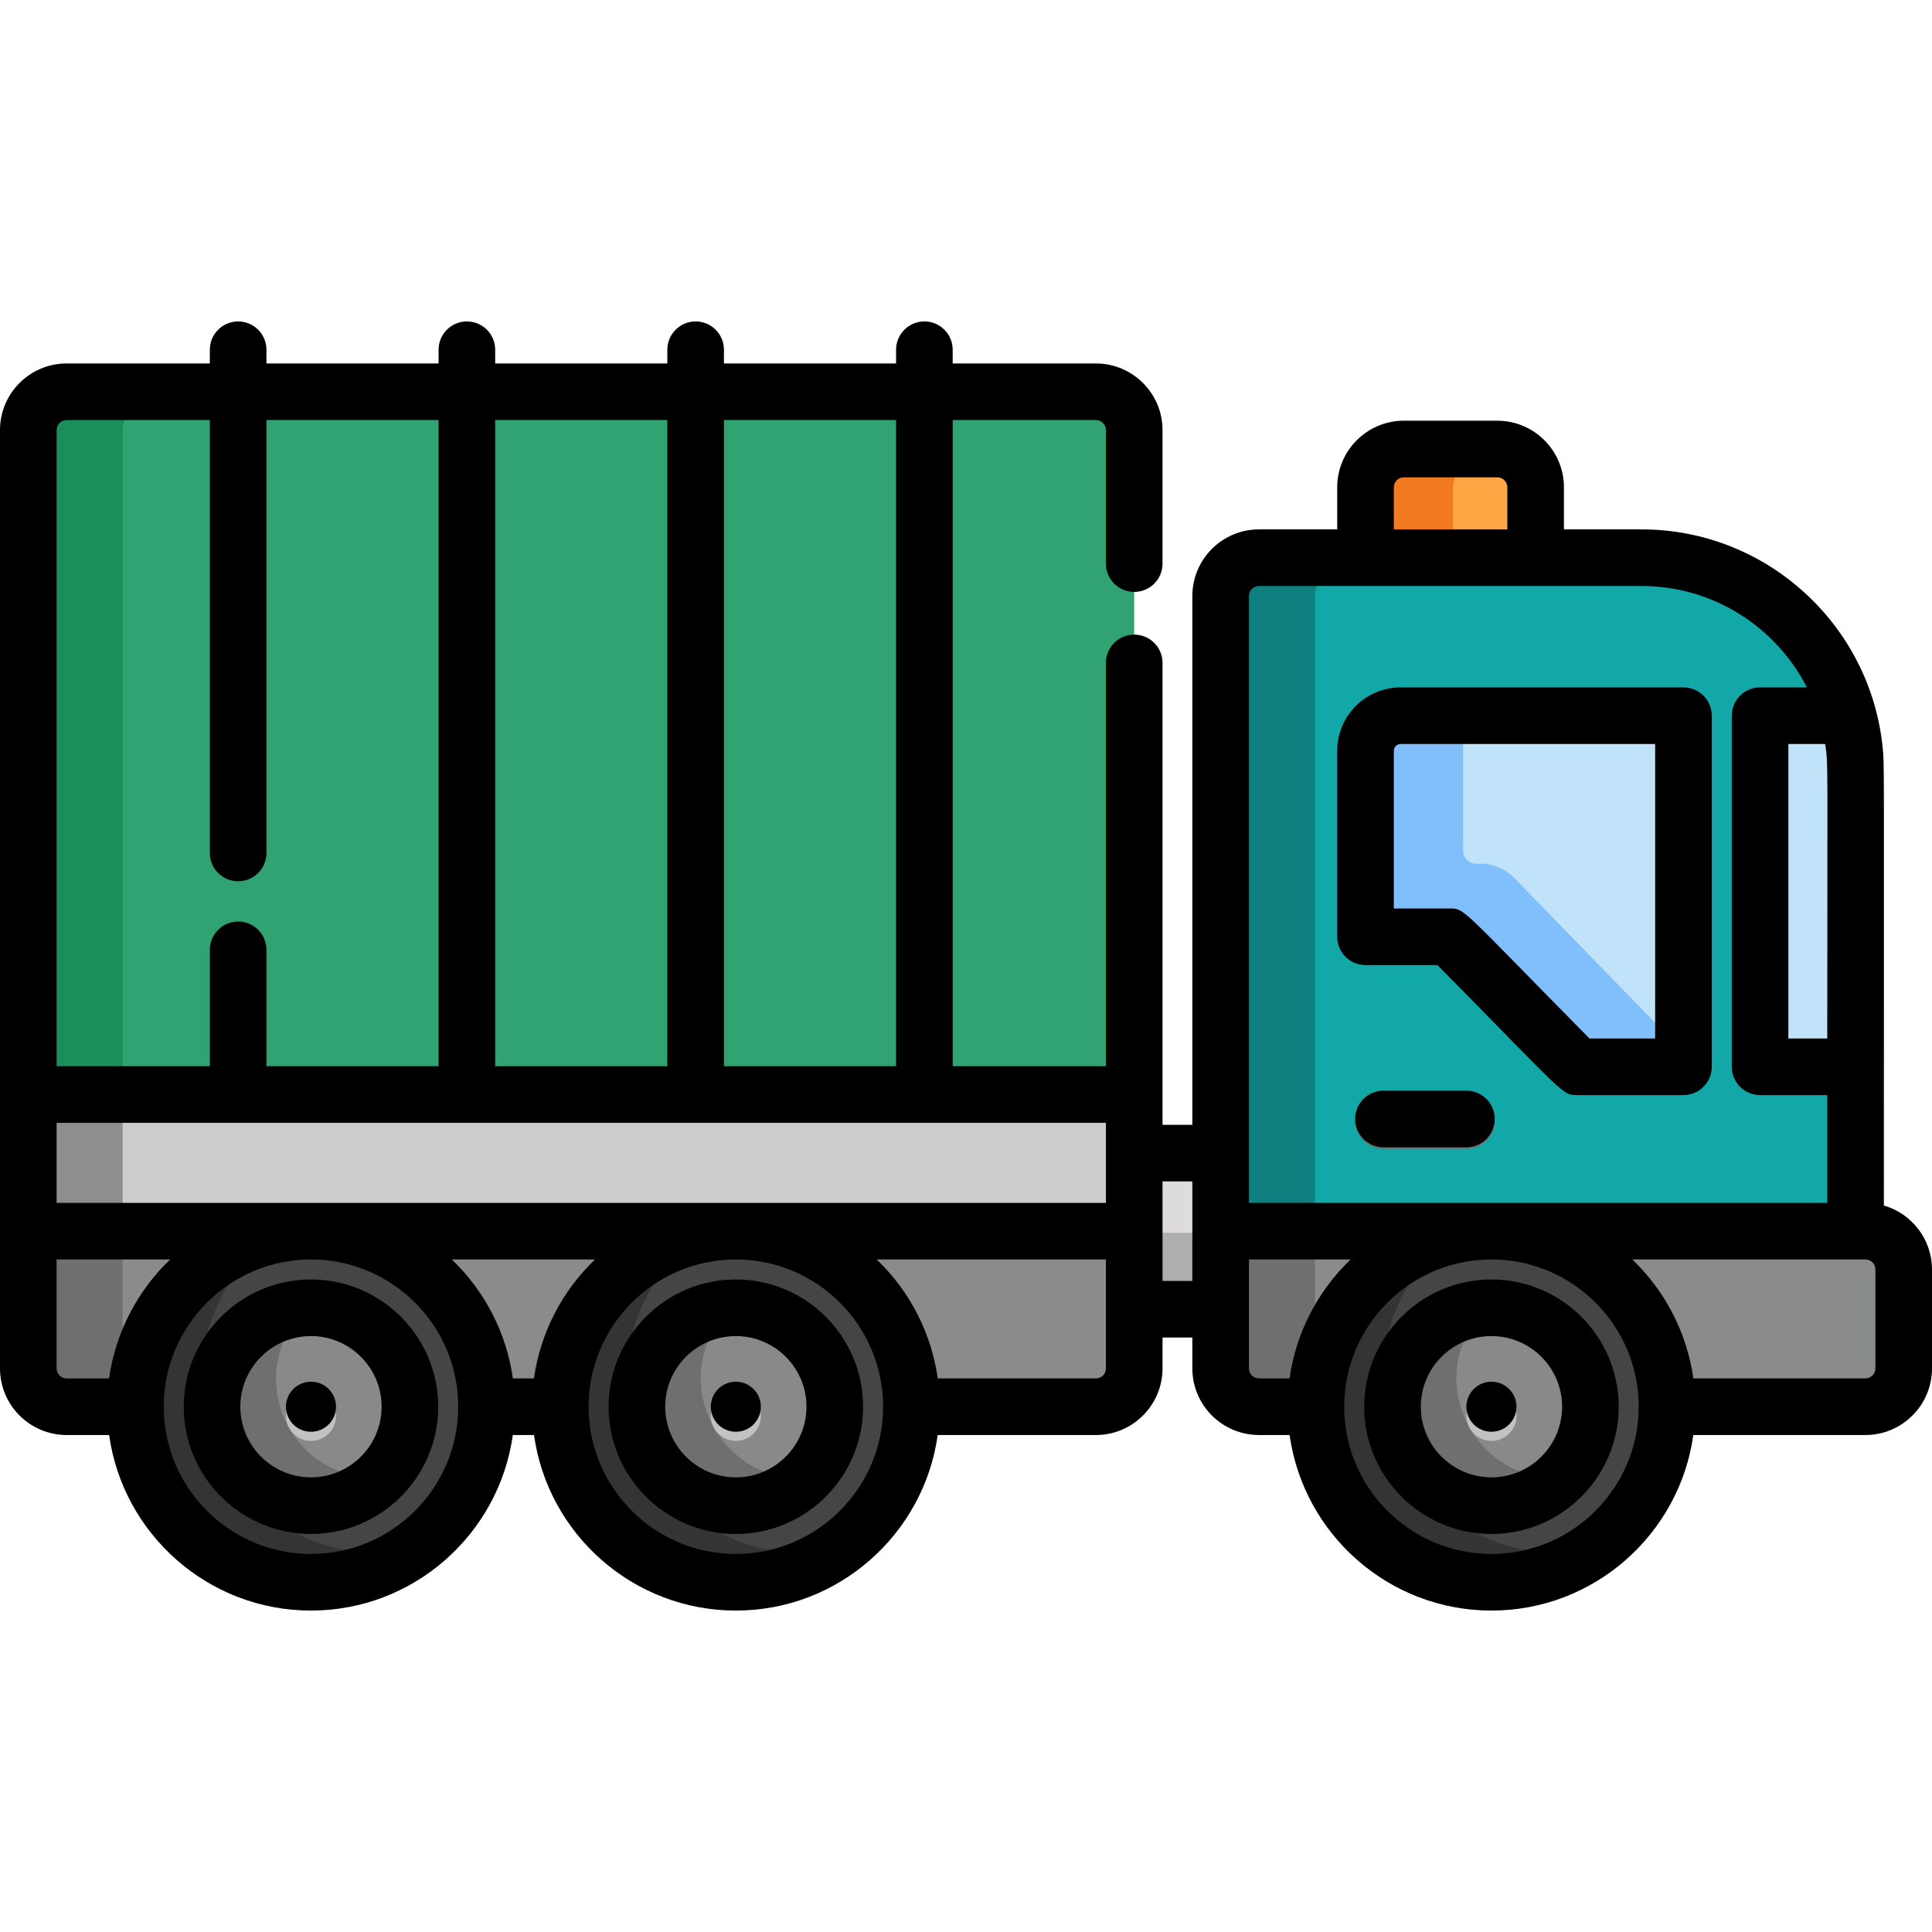 <?xml version="1.0" encoding="UTF-8" standalone="no"?> <svg xmlns="http://www.w3.org/2000/svg" xmlns:svg="http://www.w3.org/2000/svg" version="1.1" id="Capa_1" x="0px" y="0px" viewBox="0 0 512 512" xml:space="preserve" width="512" height="512"><defs id="defs43"></defs> <g id="g44" transform="translate(-5e-4,5e-4)"><rect x="299.961" y="306.011" style="fill:#dddcdb" width="24.252" height="41.373" id="rect1"></rect><rect x="299.961" y="326.702" style="fill:#aeaeaf" width="24.252" height="20.685" id="rect2"></rect><path style="fill:#ffa645" d="m 396.808,119.42 h -24.786 c -5.603,0 -10.149,4.544 -10.149,10.15 v 19.651 h 45.085 V 129.57 c 0.002,-5.605 -4.543,-10.15 -10.15,-10.15 z" id="path2"></path><path style="fill:#f47a21" d="m 395.22,119.42 h -23.197 c -5.603,0 -10.149,4.544 -10.149,10.15 v 19.651 h 23.197 V 129.57 c 0,-5.605 4.546,-10.15 10.149,-10.15 z" id="path3"></path><path style="fill:#31a372" d="M 290.428,104.249 H 17.651 c -5.605,0 -10.151,4.544 -10.151,10.15 0,10.181 0,236.493 0,248.672 0,5.605 4.545,10.15 10.151,10.15 h 18.238 c 0,-25.694 20.828,-46.523 46.522,-46.523 25.694,0 46.523,20.828 46.523,46.523 h 19.55 c 0,-25.694 20.828,-46.523 46.522,-46.523 25.695,0 46.523,20.828 46.523,46.523 h 48.897 c 5.605,0 10.151,-4.544 10.151,-10.15 0,-11.804 0,-237.797 0,-248.672 0.003,-5.606 -4.543,-10.15 -10.149,-10.15 z" id="path4"></path><path style="fill:#1b8e5a" d="m 32.502,363.072 v -64.706 c 0,-7.885 0,-176.618 0,-183.966 0,-5.605 4.545,-10.15 10.151,-10.15 H 17.651 c -5.605,0 -10.151,4.544 -10.151,10.15 0,10.181 0,236.493 0,248.672 0,5.605 4.545,10.15 10.151,10.15 h 18.238 c 0,-0.85 0.026,-1.693 0.071,-2.531 -2.116,-1.861 -3.458,-4.581 -3.458,-7.619 z" id="path5"></path><path style="fill:#13a8a8;fill-opacity:1" d="M 435.028,148.222 H 333.635 c -5.605,0 -10.151,4.544 -10.151,10.149 0,7.395 0,164.175 0,170.328 4.786,0 164.397,0 168.262,0 V 204.954 c -10e-4,-31.328 -25.393,-56.724 -56.718,-56.732 z" id="path6"></path><path style="fill:#6f6f6f" d="m 388.619,304.467 h -21.993 c -4.142,0 -7.501,-3.357 -7.501,-7.5 0,-4.143 3.358,-7.501 7.501,-7.501 h 21.993 c 4.142,0 7.501,3.357 7.501,7.501 -10e-4,4.143 -3.359,7.5 -7.501,7.5 z" id="path7"></path><g id="g9"> <path style="fill:#c0e3f9" d="m 489.764,190.092 h -11.327 c -6.628,0 -12.001,5.373 -12.001,12.001 v 69.043 c 0,6.628 5.372,12.001 12.001,12.001 h 13.308 c 0,-85.065 0.658,-83.302 -1.981,-93.045 z" id="path8"></path> <path style="fill:#c0e3f9" d="M 442.134,190.592 H 371.18 c -4.855,0 -8.806,3.949 -8.806,8.805 v 45.288 c 0,1.933 1.567,3.5 3.5,3.5 h 18.411 c 35.857,36.32 33.448,34.451 35.475,34.451 h 22.373 c 1.933,0 3.5,-1.567 3.5,-3.5 v -85.044 c 0.001,-1.933 -1.566,-3.5 -3.499,-3.5 z" id="path9"></path> </g><path style="fill:#81bffc" d="m 401.367,232.741 c -3.092,-3.178 -6.701,-3.742 -8.343,-3.823 h -1.787 c -1.933,0 -3.5,-1.567 -3.5,-3.5 V 190.593 H 371.18 c -4.855,0 -8.806,3.949 -8.806,8.805 v 45.288 c 0,1.933 1.567,3.5 3.5,3.5 h 18.411 c 35.857,36.321 33.448,34.451 35.475,34.451 h 22.373 c 1.933,0 3.5,-1.567 3.5,-3.5 v -0.89 z" id="path10"></path><path style="fill:#898c8a" d="m 7.501,326.699 v 36.372 c 0,5.605 4.545,10.15 10.151,10.15 h 9.705 8.534 93.045 19.55 c 3.766,0 130.887,0 141.943,0 5.605,0 10.151,-4.544 10.151,-10.15 v -36.372 c -3.92,0 -289.187,0 -293.079,0 z" id="path11"></path><path style="fill:#6f6f6f" d="M 32.502,363.072 V 326.7 c -10.903,0 -14.116,0 -25.002,0 v 36.372 c 0,5.605 4.545,10.15 10.151,10.15 h 9.705 8.534 c 0,-0.85 0.026,-1.693 0.071,-2.531 -2.117,-1.861 -3.459,-4.581 -3.459,-7.619 z" id="path12"></path><rect x="7.501" y="290.48" style="fill:#cccccc;fill-opacity:1" width="293.08" height="36.222" id="rect12"></rect><path style="fill:#8e8e8e;fill-opacity:1" d="M 32.502,298.365 V 290.48 H 7.501 c 0,11.841 0,20.237 0,36.218 h 25.002 v -28.333 z" id="path13"></path><path style="fill:#898c8a" d="m 494.351,326.699 c -7.159,0 -163.696,0 -170.867,0 0,4.139 0,32.073 0,36.372 0,5.605 4.545,10.15 10.151,10.15 5.78,0 154.53,0 160.716,0 5.603,0 10.149,-4.544 10.149,-10.15 v -26.223 c 0,-5.604 -4.546,-10.149 -10.149,-10.149 z" id="path14"></path><path style="fill:#107f7f;fill-opacity:1" d="m 348.485,158.371 c 0,-5.604 4.545,-10.149 10.151,-10.149 h -25.002 c -5.605,0 -10.151,4.544 -10.151,10.149 0,7.395 0,164.175 0,170.328 34.037,0 -9.009,0 25.002,0 0,-17.403 0,-153.894 0,-170.328 z" id="path15"></path><path style="fill:#6f6f6f" d="m 348.485,363.072 c 0,-18.949 0,-17.369 0,-36.372 -9.542,0 -16.794,0 -25.002,0 0,4.139 0,32.073 0,36.372 0,5.605 4.545,10.15 10.151,10.15 28.202,0 -3.198,0 25.002,0 -5.606,0 -10.151,-4.545 -10.151,-10.15 z" id="path16"></path><circle style="fill:#454545" cx="395.257" cy="375.226" r="46.522" id="circle16"></circle><path style="fill:#333533" d="m 372.548,388.333 c -11.103,-19.23 -6.905,-43.084 8.8,-57.502 -28.481,8.951 -41.242,41.911 -26.38,67.653 14.82,25.668 49.703,31.229 71.778,10.981 -20.338,6.391 -43.094,-1.9 -54.198,-21.132 z" id="path17"></path><circle style="fill:#888988" cx="395.257" cy="375.226" r="26.222" id="circle17"></circle><path style="fill:#6f6f6f" d="m 391.579,349.258 c -18.365,2.596 -28.317,22.989 -19.029,39.074 9.27,16.057 31.908,17.685 43.354,3.056 -23.318,3.297 -38.856,-23.56 -24.325,-42.13 z" id="path18"></path><circle style="fill:#c2c2c2" cx="395.257" cy="375.226" r="6.631" id="circle18"></circle><circle style="fill:#454545" cx="195.013" cy="375.226" r="46.522" id="circle19"></circle><path style="fill:#333533" d="m 172.307,388.333 c -11.103,-19.23 -6.905,-43.084 8.8,-57.502 -28.481,8.951 -41.242,41.911 -26.38,67.653 12.847,22.251 41.298,29.876 63.55,17.029 3.02,-1.745 5.761,-3.785 8.229,-6.048 -20.341,6.391 -43.096,-1.9 -54.199,-21.132 z" id="path19"></path><circle style="fill:#888988" cx="195.013" cy="375.226" r="26.222" id="circle20"></circle><path style="fill:#6f6f6f" d="m 191.336,349.258 c -18.364,2.596 -28.317,22.988 -19.029,39.074 9.271,16.057 31.908,17.685 43.354,3.056 -23.319,3.297 -38.854,-23.56 -24.325,-42.13 z" id="path20"></path><circle style="fill:#c2c2c2" cx="195.013" cy="375.226" r="6.631" id="circle21"></circle><circle style="fill:#454545" cx="82.426" cy="375.226" r="46.522" id="circle22"></circle><path style="fill:#333533" d="m 59.711,388.333 c -11.103,-19.23 -6.905,-43.084 8.8,-57.502 -28.481,8.951 -41.242,41.911 -26.38,67.653 14.82,25.668 49.703,31.229 71.778,10.981 -20.34,6.391 -43.095,-1.9 -54.198,-21.132 z" id="path22"></path><circle style="fill:#888988" cx="82.416" cy="375.226" r="26.222" id="circle23"></circle><path style="fill:#6f6f6f" d="m 76.677,378.538 c -5.509,-9.542 -4.333,-21.103 2.063,-29.279 -18.365,2.596 -28.317,22.988 -19.029,39.074 7.24,12.542 23.279,16.839 35.818,9.6 3,-1.732 5.522,-3.972 7.535,-6.543 -10.278,1.451 -20.879,-3.311 -26.387,-12.852 z" id="path23"></path><circle style="fill:#c2c2c2" cx="82.416" cy="375.226" r="6.631" id="circle24"></circle><path d="m 82.412,339.071 c -18.594,0 -33.722,15.128 -33.722,33.723 0,18.594 15.127,33.722 33.722,33.722 18.595,0 33.723,-15.128 33.723,-33.722 -0.001,-18.595 -15.128,-33.723 -33.723,-33.723 z m 0,52.444 c -10.323,0 -18.721,-8.398 -18.721,-18.721 0,-10.324 8.398,-18.722 18.721,-18.722 10.323,0 18.722,8.399 18.722,18.722 0,10.323 -8.399,18.721 -18.722,18.721 z" id="path24"></path><circle cx="82.416" cy="372.796" r="6.632" id="circle25"></circle><path d="m 195.007,339.071 c -18.594,0 -33.722,15.128 -33.722,33.723 0,18.594 15.127,33.722 33.722,33.722 18.594,0 33.722,-15.128 33.722,-33.722 10e-4,-18.595 -15.127,-33.723 -33.722,-33.723 z m 0,52.444 c -10.323,0 -18.721,-8.398 -18.721,-18.721 0,-10.324 8.398,-18.722 18.721,-18.722 10.323,0 18.721,8.399 18.721,18.722 0.001,10.323 -8.398,18.721 -18.721,18.721 z" id="path25"></path><circle cx="195.003" cy="372.796" r="6.632" id="circle26"></circle><path d="m 395.25,339.071 c -18.594,0 -33.721,15.128 -33.721,33.723 0,18.594 15.127,33.722 33.721,33.722 18.595,0 33.723,-15.128 33.723,-33.722 -0.001,-18.595 -15.129,-33.723 -33.723,-33.723 z m 0,52.444 c -10.322,0 -18.72,-8.398 -18.72,-18.721 0,-10.324 8.398,-18.722 18.72,-18.722 10.322,0 18.722,8.399 18.722,18.722 0,10.323 -8.399,18.721 -18.722,18.721 z" id="path26"></path><circle cx="395.247" cy="372.796" r="6.632" id="circle27"></circle><path d="m 499.245,319.476 c 0,-122.109 0.139,-116.753 -0.319,-121.335 -3.213,-32.388 -30.634,-57.839 -63.898,-57.847 H 414.46 v -11.151 c 0,-9.732 -7.919,-17.65 -17.651,-17.65 h -24.785 c -9.732,0 -17.649,7.919 -17.649,17.65 v 11.151 h -20.739 c -9.733,0 -17.651,7.918 -17.651,17.649 v 140.143 h -7.903 c 0,-3.751 0,-116.95 0,-122.408 0,-4.143 -3.357,-7.501 -7.501,-7.501 -4.144,0 -7.501,3.357 -7.501,7.501 V 282.553 H 252.471 V 111.322 h 37.959 c 1.462,0 2.65,1.188 2.65,2.649 v 35.4 c 0,4.143 3.357,7.501 7.501,7.501 4.144,0 7.501,-3.357 7.501,-7.501 v -35.4 c 0,-9.732 -7.919,-17.65 -17.651,-17.65 h -37.959 v -3.638 c 0,-4.143 -3.358,-7.501 -7.501,-7.501 -4.142,0 -7.501,3.357 -7.501,7.501 v 3.638 h -45.618 v -3.638 c 0,-4.143 -3.358,-7.501 -7.501,-7.501 -4.142,0 -7.501,3.357 -7.501,7.501 v 3.638 h -45.619 v -3.638 c 0,-4.143 -3.358,-7.501 -7.501,-7.501 -4.143,0 -7.501,3.357 -7.501,7.501 v 3.638 H 70.61 v -3.638 c 0,-4.143 -3.358,-7.501 -7.501,-7.501 -4.143,0 -7.501,3.357 -7.501,7.501 v 3.638 H 17.651 C 7.918,96.321 0,104.239 0,113.972 c 0,8.014 0,238.724 0,248.672 0,9.732 7.918,17.65 17.651,17.65 h 11.27 c 3.664,26.25 26.248,46.523 53.491,46.523 27.243,0 49.827,-20.273 53.492,-46.523 h 5.614 c 3.663,26.25 26.248,46.523 53.491,46.523 27.243,0 49.827,-20.273 53.492,-46.523 h 41.929 c 9.733,0 17.651,-7.919 17.651,-17.65 v -8.187 h 7.903 v 8.187 c 0,9.732 7.919,17.65 17.651,17.65 h 8.125 c 3.664,26.25 26.249,46.523 53.491,46.523 27.243,0 49.828,-20.273 53.493,-46.523 h 45.608 c 9.732,0 17.649,-7.919 17.649,-17.65 v -26.223 c -10e-4,-8.033 -5.4,-14.816 -12.756,-16.945 z m -15.001,-44.268 h -10.308 v -78.043 h 9.753 c 0.854,5.652 0.555,2.847 0.555,78.043 z M 369.375,129.143 c 0,-1.461 1.189,-2.649 2.648,-2.649 h 24.785 c 1.461,0 2.65,1.188 2.65,2.649 v 11.151 h -30.083 z m -38.391,28.801 c 0,-1.46 1.189,-2.648 2.65,-2.648 11.759,0 90.054,0 101.392,0 19.09,0.005 35.663,10.942 43.823,26.869 h -12.413 c -4.143,0 -7.501,3.357 -7.501,7.501 v 93.044 c 0,4.143 3.357,7.5 7.501,7.5 h 17.808 v 28.562 c -4.408,0 -143.869,0 -153.26,0 0,-5.943 0,-153.309 0,-160.828 z m -37.905,160.827 c -4.562,0 -273.546,0 -278.078,0 v -21.217 h 278.078 c 0,7.872 0,13.798 0,21.217 z m -173.344,15.001 h 37.949 c -8.671,8.3 -14.478,19.374 -16.18,31.522 h -5.587 c -1.653,-11.835 -7.308,-23.034 -16.182,-31.522 z M 237.469,111.322 V 282.553 H 191.851 V 111.322 Z m -60.62,0 V 282.553 H 131.23 V 111.322 Z m -159.198,0 h 37.958 v 114.724 c 0,4.143 3.358,7.501 7.501,7.501 4.143,0 7.501,-3.357 7.501,-7.501 V 111.322 h 45.62 V 282.553 H 70.61 v -30.839 c 0,-4.143 -3.358,-7.501 -7.501,-7.501 -4.143,0 -7.501,3.357 -7.501,7.501 v 30.839 H 15.001 V 113.972 c 0,-1.461 1.189,-2.65 2.65,-2.65 z m -2.65,251.322 v -28.872 h 30.087 c -8.656,8.281 -14.493,19.406 -16.18,31.522 H 17.651 c -1.461,0 -2.65,-1.189 -2.65,-2.65 z m 67.411,49.172 c -21.516,0 -39.022,-17.505 -39.022,-39.023 0,-21.517 17.505,-39.023 39.022,-39.023 21.517,0 39.023,17.505 39.023,39.023 -0.001,21.518 -17.507,39.023 -39.023,39.023 z m 112.595,0 c -21.516,0 -39.022,-17.505 -39.022,-39.023 0,-21.517 17.505,-39.023 39.022,-39.023 21.517,0 39.023,17.505 39.023,39.023 0,21.518 -17.505,39.023 -39.023,39.023 z m 98.072,-49.172 c 0,1.461 -1.19,2.649 -2.65,2.649 h -41.916 c -1.637,-11.71 -7.198,-22.926 -16.181,-31.522 h 60.747 c 0,28.672 0,-10.753 0,28.873 z m 15.001,-23.188 c 0,-9.542 0,-16.827 0,-26.369 h 7.903 c 0,9.542 0,16.827 0,26.369 z m 22.904,23.188 c 0,-39.653 0,-0.154 0,-28.872 h 26.942 c -8.795,8.423 -14.508,19.545 -16.181,31.522 h -8.111 c -1.461,0 -2.65,-1.189 -2.65,-2.65 z m 64.266,49.172 c -21.517,0 -39.023,-17.505 -39.023,-39.023 0,-21.517 17.505,-39.023 39.023,-39.023 21.518,0 39.024,17.505 39.024,39.023 0,21.518 -17.506,39.023 -39.024,39.023 z m 101.749,-49.172 c 0,1.461 -1.189,2.649 -2.648,2.649 h -45.594 c -1.665,-11.89 -7.354,-23.079 -16.182,-31.522 6.73,0 55.392,0 61.776,0 1.46,0 2.648,1.188 2.648,2.649 z" id="path27"></path><path d="m 388.619,289.039 h -21.993 c -4.143,0 -7.501,3.357 -7.501,7.501 0,4.143 3.357,7.5 7.501,7.5 h 21.993 c 4.143,0 7.501,-3.357 7.501,-7.5 -10e-4,-4.144 -3.359,-7.501 -7.501,-7.501 z" id="path28"></path><path d="m 361.875,255.758 h 19.067 c 34.474,34.919 32.955,34.451 37.148,34.451 h 28.045 c 4.143,0 7.501,-3.357 7.501,-7.5 v -93.044 c 0,-4.143 -3.357,-7.501 -7.501,-7.501 H 371.18 c -9.268,0 -16.806,7.539 -16.806,16.805 v 49.288 c 0,4.143 3.357,7.501 7.501,7.501 z m 7.5,-56.789 c 0,-0.994 0.81,-1.804 1.805,-1.804 h 67.454 v 78.043 H 421.225 C 386.751,240.289 388.27,240.757 384.077,240.757 h -14.702 z" id="path29"></path><g id="g29"> </g><g id="g30"> </g><g id="g31"> </g><g id="g32"> </g><g id="g33"> </g><g id="g34"> </g><g id="g35"> </g><g id="g36"> </g><g id="g37"> </g><g id="g38"> </g><g id="g39"> </g><g id="g40"> </g><g id="g41"> </g><g id="g42"> </g><g id="g43"> </g></g> </svg> 